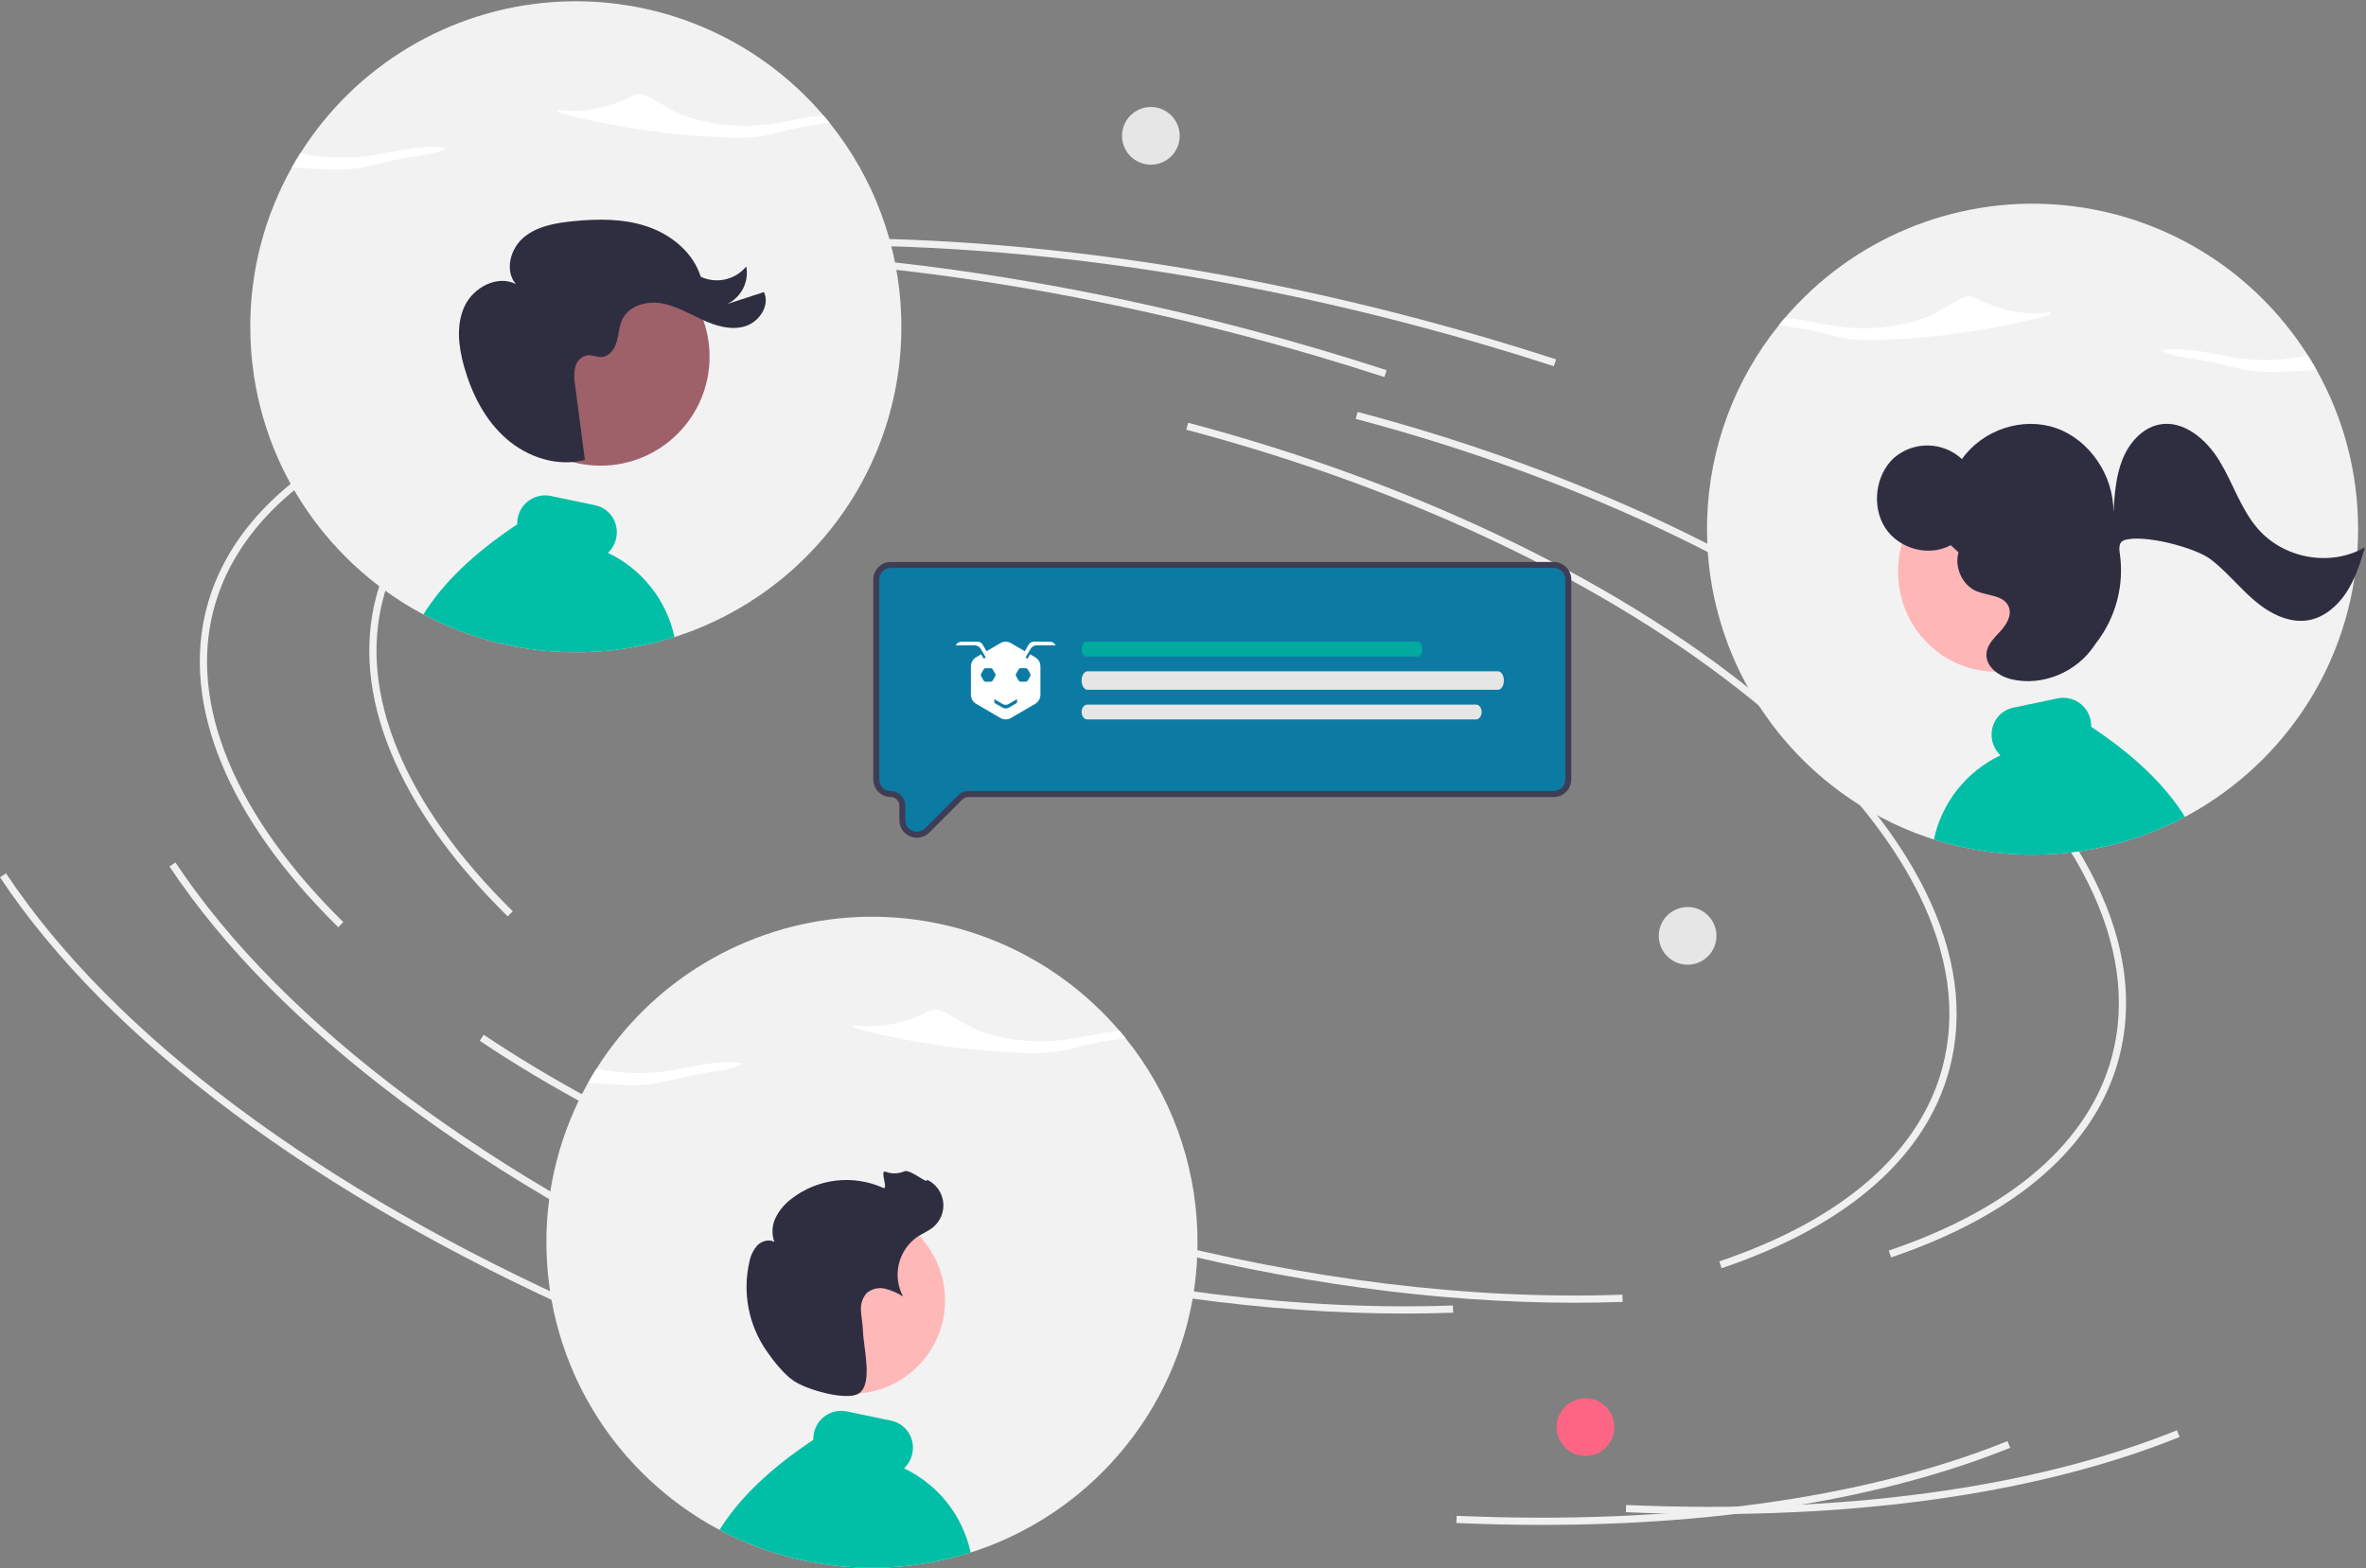 <svg width="783" height="519" viewBox="0 0 783 519" fill="none" xmlns="http://www.w3.org/2000/svg">
<rect x="0" y="0" width="783" height="519" fill="#808080" stroke="none"/>
<g clip-path="url(#clip0_2207_2)">
<path d="M168.019 303.31C131.427 267.288 115.973 229.708 124.501 197.494C135.445 156.154 184.066 127.57 257.895 119.073L258.168 121.444C185.366 129.823 137.487 157.765 126.808 198.104C118.508 229.455 133.739 266.214 169.694 301.61L168.019 303.31Z" fill="#F0F0F0"/>
<path d="M521.067 431.177C475.399 431.177 425.771 424.39 376.478 411.34C315.519 395.202 259.627 370.843 214.843 340.897L216.169 338.913C260.737 368.715 316.382 392.962 377.088 409.033C431.948 423.557 487.218 430.286 536.905 428.51L536.991 430.895C531.744 431.083 526.436 431.177 521.067 431.177Z" fill="#F0F0F0"/>
<path d="M625.837 416.169L625.073 413.908C665.917 400.099 691.464 377.853 698.951 349.573C708.467 313.624 687.792 271.907 640.732 232.106C593.432 192.104 525.224 158.912 448.67 138.646L449.281 136.338C526.169 156.694 594.709 190.058 642.272 230.284C690.076 270.713 711.024 313.294 701.258 350.184C693.556 379.274 667.476 402.091 625.837 416.169Z" fill="#F0F0F0"/>
<path d="M250.79 432.174C161.054 392.375 91.905 340.741 56.083 286.781L58.071 285.461C93.645 339.047 162.431 390.375 251.757 429.993L250.79 432.174Z" fill="#F0F0F0"/>
<path d="M566.296 501.123C557.04 501.123 547.626 500.916 538.054 500.503L538.156 498.119C609.589 501.212 672.616 492.663 720.435 473.393L721.328 475.607C679.614 492.415 626.446 501.123 566.296 501.123Z" fill="#F0F0F0"/>
<path d="M514.229 121.213C499.398 116.384 484.142 111.888 468.886 107.849C381.094 84.607 294.793 76.355 219.311 83.99L219.071 81.615C294.835 73.955 381.431 82.227 469.497 105.542C484.796 109.592 500.095 114.101 514.968 118.944L514.229 121.213Z" fill="#F0F0F0"/>
<path d="M111.936 306.89C75.344 270.868 59.89 233.288 68.418 201.074C79.362 159.733 127.983 131.15 201.812 122.653L202.085 125.024C129.283 133.403 81.404 161.344 70.725 201.684C62.425 233.035 77.656 269.794 113.611 305.19L111.936 306.89Z" fill="#F0F0F0"/>
<path d="M464.985 434.756C419.316 434.756 369.689 427.97 320.395 414.92C259.436 398.782 203.544 374.423 158.76 344.477L160.086 342.493C204.654 372.295 260.299 396.542 321.005 412.612C375.865 427.137 431.135 433.866 480.822 432.09L480.908 434.474C475.661 434.663 470.353 434.757 464.985 434.756Z" fill="#F0F0F0"/>
<path d="M569.754 419.749L568.99 417.488C609.834 403.678 635.381 381.432 642.868 353.153C652.385 317.204 631.709 275.486 584.649 235.686C537.349 195.684 469.141 162.492 392.588 142.225L393.198 139.918C470.086 160.273 538.626 193.637 586.189 233.864C633.993 274.293 654.941 316.874 645.175 353.764C637.474 382.854 611.393 405.671 569.754 419.749Z" fill="#F0F0F0"/>
<path d="M194.707 435.754C104.971 395.955 35.822 344.32 0 290.361L1.988 289.041C37.562 342.627 106.348 393.955 195.674 433.573L194.707 435.754Z" fill="#F0F0F0"/>
<path d="M510.213 504.703C500.957 504.703 491.543 504.496 481.971 504.083L482.073 501.699C553.507 504.791 616.533 496.243 664.352 476.972L665.245 479.186C623.531 495.995 570.364 504.703 510.213 504.703Z" fill="#F0F0F0"/>
<path d="M458.147 124.793C443.315 119.964 428.059 115.468 412.803 111.429C325.011 88.187 238.71 79.935 163.228 87.57L162.988 85.195C238.752 77.535 325.348 85.807 413.414 109.121C428.713 113.172 444.012 117.681 458.885 122.524L458.147 124.793Z" fill="#F0F0F0"/>
<path d="M524.682 481.886C529.955 481.886 534.229 477.612 534.229 472.34C534.229 467.068 529.955 462.794 524.682 462.794C519.41 462.794 515.136 467.068 515.136 472.34C515.136 477.612 519.41 481.886 524.682 481.886Z" fill="#FD6584"/>
<path d="M558.496 319.296C563.768 319.296 568.042 315.022 568.042 309.75C568.042 304.478 563.768 300.204 558.496 300.204C553.224 300.204 548.95 304.478 548.95 309.75C548.95 315.022 553.224 319.296 558.496 319.296Z" fill="#E6E6E6"/>
<path d="M380.867 54.508C386.14 54.508 390.413 50.234 390.413 44.962C390.413 39.69 386.14 35.416 380.867 35.416C375.595 35.416 371.321 39.69 371.321 44.962C371.321 50.234 375.595 54.508 380.867 54.508Z" fill="#E6E6E6"/>
<path d="M180.825 411.146C180.825 413.576 180.905 416.006 181.075 418.416C181.255 421.296 181.566 424.156 181.986 426.996C183.397 436.558 186.095 445.886 190.005 454.726C190.205 455.166 190.405 455.606 190.605 456.046L190.905 456.706C191.005 456.926 191.115 457.146 191.215 457.356C191.355 457.646 191.485 457.926 191.625 458.206C191.795 458.556 191.965 458.906 192.145 459.256C192.165 459.296 192.185 459.346 192.215 459.396C192.365 459.696 192.505 459.986 192.665 460.286C192.695 460.351 192.728 460.414 192.766 460.476C192.936 460.816 193.116 461.166 193.296 461.506C193.496 461.866 193.685 462.236 193.885 462.596C194.365 463.486 194.865 464.366 195.375 465.246C195.525 465.506 195.675 465.766 195.835 466.026C195.975 466.266 196.116 466.506 196.266 466.746C196.366 466.906 196.465 467.076 196.565 467.236C196.725 467.506 196.885 467.766 197.055 468.036C197.425 468.626 197.805 469.216 198.175 469.806H198.185C198.355 470.076 198.535 470.346 198.715 470.606V470.616C199.245 471.416 199.795 472.216 200.345 473.006L200.349 473.006L200.353 473.008L200.355 473.012L200.355 473.016C200.795 473.656 201.255 474.276 201.705 474.896V474.906C202.005 475.296 202.295 475.696 202.595 476.086C202.835 476.406 203.085 476.736 203.335 477.056C203.385 477.126 203.445 477.186 203.495 477.256V477.266C203.565 477.356 203.635 477.436 203.705 477.526C204.765 478.886 205.859 480.216 206.986 481.516L207.165 481.726C207.225 481.796 207.295 481.866 207.355 481.946C207.455 482.056 207.545 482.166 207.645 482.276C207.735 482.386 207.835 482.496 207.935 482.606C213.809 489.221 220.468 495.095 227.766 500.096C228.736 500.766 229.725 501.416 230.715 502.046C230.965 502.206 231.215 502.366 231.465 502.516C231.535 502.566 231.615 502.616 231.685 502.666C231.825 502.746 231.955 502.826 232.095 502.916C232.225 502.996 232.355 503.076 232.495 503.156C233.025 503.486 233.565 503.806 234.105 504.126C234.235 504.206 234.376 504.286 234.516 504.366C234.646 504.436 234.785 504.516 234.925 504.596C234.925 504.606 234.925 504.606 234.935 504.606H234.945V504.616H234.955C235.626 505.006 236.306 505.386 236.995 505.756C237.365 505.956 237.745 506.166 238.125 506.356C238.985 506.826 239.855 507.276 240.725 507.706C241.035 507.856 241.355 508.006 241.665 508.166C241.925 508.286 242.185 508.416 242.445 508.536C242.525 508.576 242.595 508.606 242.665 508.646C242.885 508.746 243.095 508.846 243.315 508.946C243.555 509.056 243.795 509.166 244.025 509.276C244.295 509.396 244.556 509.516 244.826 509.626C245.826 510.076 246.835 510.506 247.845 510.916C251.465 512.399 255.164 513.681 258.925 514.756C259.095 514.806 259.275 514.856 259.455 514.906C261.066 515.356 262.686 515.766 264.316 516.136C267.166 516.796 270.042 517.336 272.946 517.756H272.966C273.316 517.806 273.656 517.856 274.006 517.906C274.036 517.906 274.066 517.916 274.106 517.916C274.106 517.926 274.106 517.926 274.116 517.916C274.496 517.966 274.886 518.016 275.266 518.066C275.291 518.073 275.319 518.077 275.346 518.076C275.706 518.126 276.076 518.166 276.436 518.206C276.826 518.246 277.215 518.286 277.606 518.326C277.906 518.356 278.206 518.386 278.506 518.416C278.531 518.425 278.558 518.428 278.586 518.426C278.856 518.446 279.126 518.476 279.396 518.496H279.436C279.666 518.516 279.906 518.536 280.136 518.556C282.926 518.776 285.726 518.876 288.566 518.876C291.636 518.876 294.686 518.756 297.696 518.496H297.726C298.376 518.436 299.016 518.376 299.656 518.316C299.826 518.296 299.986 518.286 300.156 518.266C300.186 518.266 300.226 518.256 300.256 518.256C300.306 518.246 300.356 518.246 300.416 518.236C300.443 518.237 300.47 518.233 300.496 518.226C300.716 518.206 300.936 518.176 301.166 518.156L301.916 518.066C302.166 518.036 302.416 517.996 302.666 517.966C302.726 517.956 302.776 517.956 302.836 517.946C303.016 517.926 303.196 517.896 303.376 517.866C303.466 517.856 303.556 517.846 303.636 517.836C303.816 517.806 303.986 517.786 304.166 517.756H304.176C309.663 516.966 315.08 515.745 320.376 514.106C320.656 514.016 320.936 513.936 321.216 513.846C321.226 513.846 321.236 513.836 321.246 513.836C321.326 513.806 321.416 513.786 321.496 513.756C322.246 513.516 322.986 513.266 323.726 513.006C324.746 512.666 325.756 512.296 326.766 511.916C327.036 511.806 327.306 511.706 327.576 511.596C328.126 511.386 328.666 511.166 329.206 510.946C330.126 510.576 331.046 510.186 331.956 509.786C332.806 509.406 333.646 509.026 334.486 508.626C334.506 508.616 334.536 508.616 334.556 508.596C334.746 508.506 334.936 508.416 335.116 508.326H335.126C339.731 506.116 344.172 503.579 348.416 500.736C349.776 499.826 351.116 498.886 352.436 497.916C353.496 497.126 354.536 496.326 355.576 495.506C360.706 491.425 365.456 486.886 369.766 481.946V481.936C370.076 481.596 370.366 481.246 370.666 480.896C370.716 480.846 370.756 480.796 370.796 480.756C370.986 480.526 371.166 480.306 371.356 480.086V480.076C371.606 479.786 371.856 479.486 372.096 479.186C372.156 479.116 372.206 479.056 372.256 478.996V478.986C372.456 478.746 372.646 478.506 372.846 478.256C372.946 478.136 373.036 478.016 373.136 477.896V477.886C373.726 477.146 374.296 476.406 374.866 475.646C375.016 475.446 375.166 475.236 375.326 475.026C376.046 474.056 376.746 473.066 377.426 472.076V472.066C377.686 471.696 377.936 471.316 378.196 470.946C378.446 470.566 378.696 470.186 378.946 469.806C379.196 469.406 379.456 469.016 379.706 468.616L379.736 468.556C379.986 468.176 380.236 467.776 380.476 467.386C380.666 467.066 380.856 466.756 381.046 466.446C381.166 466.236 381.296 466.026 381.416 465.806C381.462 465.738 381.506 465.668 381.546 465.596C381.826 465.106 382.106 464.616 382.386 464.126C382.716 463.556 383.036 462.976 383.356 462.396C383.476 462.156 383.606 461.916 383.736 461.676C383.786 461.596 383.826 461.516 383.866 461.436C384.016 461.156 384.166 460.866 384.306 460.576C384.456 460.296 384.606 460.006 384.756 459.716C384.895 459.436 385.046 459.146 385.186 458.856C385.296 458.636 385.396 458.416 385.506 458.196C385.513 458.178 385.523 458.161 385.536 458.146C385.586 458.036 385.636 457.936 385.676 457.836C385.688 457.821 385.698 457.804 385.706 457.786C385.816 457.566 385.916 457.336 386.026 457.116C386.166 456.826 386.296 456.526 386.436 456.236C386.526 456.036 386.626 455.826 386.716 455.616C386.846 455.326 386.986 455.036 387.106 454.736C387.246 454.436 387.376 454.136 387.506 453.826C387.543 453.751 387.576 453.674 387.606 453.596C387.676 453.456 387.726 453.316 387.786 453.176C387.946 452.806 388.106 452.426 388.256 452.056C388.436 451.636 388.606 451.206 388.766 450.786C388.926 450.396 389.076 449.996 389.226 449.596L389.286 449.456C391.616 443.319 393.383 436.983 394.566 430.526V430.516C395.233 426.829 395.71 423.111 395.996 419.376C396.006 419.166 396.026 418.966 396.036 418.766C396.216 416.236 396.296 413.696 396.296 411.146C396.296 410.016 396.276 408.896 396.246 407.776C395.547 384.352 387.195 361.802 372.466 343.576C372.146 343.176 371.826 342.776 371.496 342.376C371.166 341.976 370.826 341.586 370.496 341.196C359.533 328.358 345.708 318.275 330.134 311.761C314.56 305.247 297.673 302.483 280.835 303.693C263.997 304.902 247.679 310.051 233.196 318.725C218.713 327.398 206.47 339.353 197.456 353.626C196.966 354.406 196.476 355.196 196.006 355.986C195.526 356.786 195.066 357.586 194.606 358.396C185.546 374.499 180.8 392.669 180.825 411.146Z" fill="#F2F2F2"/>
<path d="M284.283 340.679C301.999 345.225 320.154 347.845 338.432 348.495C341.196 348.645 343.966 348.626 346.728 348.438C352.797 347.928 357.995 346.02 363.785 344.978C366.568 344.478 369.669 344.113 372.471 343.573C371.823 342.769 371.164 341.976 370.493 341.192C364.451 341.703 358.315 343.374 352.2 344.15C341.806 345.472 330.16 343.997 322.28 340.36C318.457 338.594 315.528 336.391 311.719 334.618C311.201 334.352 310.639 334.18 310.061 334.111C308.963 334.078 307.878 334.359 306.934 334.922C300.543 338.148 291.263 340.771 282.65 339.328C282.008 339.83 283.228 340.403 284.283 340.679Z" fill="white"/>
<path d="M246.169 352.034C246.09 352.02 246.011 352.009 245.932 351.995C246.263 351.79 246.575 351.555 246.863 351.294L246.169 352.034Z" fill="white"/>
<path d="M194.608 358.4C198.205 358.687 201.821 358.901 205.456 359.042C208.22 359.191 210.991 359.172 213.752 358.986C219.821 358.473 225.02 356.568 230.809 355.525C236.115 354.572 242.563 354.112 245.932 351.995C237.225 350.488 228.203 353.556 219.225 354.698C211.962 355.591 204.6 355.227 197.461 353.623C196.467 355.187 195.516 356.779 194.608 358.4Z" fill="white"/>
<path d="M238.126 506.356C238.986 506.826 239.856 507.276 240.726 507.706C241.036 507.856 241.356 508.006 241.666 508.166C241.926 508.286 242.186 508.416 242.446 508.536C242.526 508.576 242.596 508.606 242.666 508.646C242.886 508.746 243.096 508.846 243.316 508.946C243.556 509.056 243.796 509.166 244.026 509.276C244.296 509.396 244.556 509.516 244.826 509.626C245.826 510.076 246.836 510.506 247.846 510.916C251.465 512.399 255.164 513.681 258.926 514.756C259.096 514.806 259.276 514.856 259.456 514.906C261.066 515.356 262.686 515.766 264.316 516.136C267.166 516.796 270.042 517.336 272.946 517.756H272.966C273.316 517.806 273.656 517.856 274.006 517.906C274.036 517.906 274.066 517.916 274.106 517.916C274.106 517.926 274.106 517.926 274.116 517.916C274.496 517.966 274.886 518.016 275.266 518.066C275.291 518.073 275.319 518.077 275.346 518.076C275.706 518.126 276.076 518.166 276.436 518.206C276.826 518.246 277.216 518.286 277.606 518.326C277.906 518.356 278.206 518.386 278.506 518.416C278.531 518.425 278.558 518.428 278.586 518.426C278.856 518.446 279.126 518.476 279.396 518.496H279.436C279.666 518.516 279.906 518.536 280.136 518.556C282.926 518.776 285.726 518.876 288.566 518.876C291.636 518.876 294.686 518.756 297.696 518.496H297.726C298.376 518.436 299.016 518.376 299.656 518.316C299.826 518.296 299.986 518.286 300.156 518.266C300.186 518.266 300.226 518.256 300.256 518.256C300.306 518.246 300.356 518.246 300.416 518.236C300.443 518.237 300.47 518.233 300.496 518.226C300.716 518.206 300.936 518.176 301.166 518.156L301.916 518.066C302.166 518.036 302.416 517.996 302.666 517.966C302.726 517.956 302.776 517.956 302.836 517.946C303.016 517.926 303.196 517.896 303.376 517.866C303.466 517.856 303.556 517.846 303.636 517.836C303.816 517.806 303.986 517.786 304.166 517.756H304.176C309.663 516.966 315.08 515.745 320.376 514.106C320.656 514.016 320.936 513.936 321.216 513.846C319.924 507.824 317.266 502.18 313.446 497.349C309.626 492.518 304.747 488.631 299.186 485.986C300.561 484.675 301.512 482.982 301.916 481.126C302.175 479.929 302.196 478.693 301.976 477.488C301.756 476.283 301.301 475.134 300.636 474.106C299.338 472.113 297.302 470.718 294.976 470.226L280.156 467.126C277.77 466.661 275.297 467.156 273.275 468.504C271.252 469.853 269.844 471.945 269.356 474.326C269.204 475.056 269.137 475.801 269.156 476.546C254.886 486.046 244.615 495.896 238.126 506.356Z" fill="#00BFA6"/>
<path d="M281.884 461.272C298.937 461.272 312.76 447.449 312.76 430.397C312.76 413.345 298.937 399.521 281.884 399.521C264.832 399.521 251.009 413.345 251.009 430.397C251.009 447.449 264.832 461.272 281.884 461.272Z" fill="#FFB8B8"/>
<path d="M262.639 457.016C259.347 454.767 255.984 450.445 253.74 447.206C250.765 442.948 248.719 438.113 247.733 433.014C246.746 427.914 246.843 422.665 248.015 417.605C248.389 415.582 249.308 413.699 250.673 412.16C252.127 410.721 254.502 410.039 256.277 411.056C255.793 409.759 255.579 408.377 255.65 406.994C255.721 405.611 256.074 404.257 256.689 403.017C257.936 400.539 259.744 398.386 261.968 396.729C266.222 393.453 271.283 391.39 276.615 390.759C281.947 390.128 287.35 390.952 292.251 393.143C294.18 394.037 291.012 387.135 293.031 387.801C295.036 388.577 297.266 388.538 299.243 387.691C301.141 386.736 307.434 392.414 306.706 390.417C308.147 391.071 309.399 392.079 310.345 393.348C311.291 394.616 311.901 396.103 312.118 397.671C312.335 399.238 312.152 400.835 311.585 402.312C311.018 403.79 310.087 405.1 308.878 406.121C307.284 407.466 305.295 408.24 303.55 409.382C300.493 411.533 298.329 414.728 297.467 418.365C296.605 422.002 297.105 425.829 298.871 429.123C297.036 427.943 295.021 427.068 292.907 426.531C291.846 426.272 290.738 426.27 289.676 426.525C288.615 426.781 287.629 427.286 286.802 427.999C286.111 428.79 285.589 429.714 285.267 430.714C284.946 431.714 284.833 432.769 284.935 433.815C285.004 435.91 285.502 437.974 285.558 440.07C285.722 446.219 289.016 457.91 284.248 461.178C280.486 463.758 267.135 460.087 262.639 457.016Z" fill="#2F2E41"/>
<path d="M303.47 276.279C302.827 276.277 302.19 276.149 301.597 275.9C300.712 275.545 299.955 274.931 299.424 274.138C298.894 273.345 298.616 272.41 298.626 271.457V266.625C298.625 265.612 298.222 264.64 297.505 263.923C296.788 263.207 295.816 262.804 294.802 262.803C293.526 262.801 292.303 262.294 291.4 261.392C290.498 260.49 289.99 259.267 289.989 257.991V191.8C289.99 190.524 290.498 189.301 291.4 188.399C292.302 187.498 293.526 186.99 294.802 186.989H514.198C515.474 186.99 516.697 187.497 517.6 188.399C518.502 189.301 519.01 190.524 519.011 191.8V257.991C519.01 259.267 518.502 260.49 517.6 261.392C516.697 262.294 515.474 262.801 514.198 262.803H320.488C319.986 262.801 319.488 262.899 319.024 263.092C318.56 263.284 318.138 263.566 317.784 263.922L306.843 274.858C306.403 275.306 305.878 275.663 305.299 275.907C304.72 276.151 304.098 276.277 303.47 276.279V276.279Z" fill="#0C7BA3"/>
<path d="M303.47 277.268C302.697 277.267 301.931 277.112 301.218 276.814C300.151 276.385 299.238 275.644 298.599 274.688C297.961 273.732 297.625 272.606 297.637 271.457V266.626C297.637 265.874 297.338 265.154 296.806 264.622C296.275 264.091 295.554 263.792 294.802 263.791C293.264 263.789 291.789 263.178 290.701 262.09C289.614 261.003 289.002 259.529 289 257.991V191.8C289.002 190.262 289.613 188.788 290.701 187.701C291.789 186.613 293.264 186.002 294.802 186H514.198C515.736 186.002 517.211 186.613 518.299 187.701C519.386 188.788 519.998 190.262 520 191.8V257.991C519.998 259.529 519.387 261.003 518.299 262.09C517.211 263.178 515.736 263.789 514.198 263.791H320.488C320.116 263.79 319.747 263.863 319.403 264.005C319.058 264.148 318.746 264.357 318.483 264.621L307.543 275.557C307.011 276.097 306.377 276.526 305.678 276.82C304.979 277.114 304.228 277.266 303.47 277.268V277.268ZM294.802 187.977C293.788 187.978 292.816 188.382 292.099 189.098C291.382 189.815 290.979 190.786 290.978 191.8V257.991C290.979 259.004 291.382 259.976 292.099 260.693C292.816 261.41 293.788 261.813 294.802 261.814C296.079 261.816 297.302 262.323 298.204 263.225C299.106 264.127 299.614 265.35 299.615 266.626V271.457C299.616 272.213 299.84 272.952 300.26 273.58C300.68 274.208 301.278 274.698 301.976 274.987C302.675 275.277 303.444 275.352 304.186 275.205C304.927 275.057 305.609 274.693 306.144 274.159L317.085 263.224C317.531 262.775 318.061 262.42 318.645 262.178C319.23 261.936 319.856 261.812 320.488 261.814H514.198C515.212 261.813 516.184 261.41 516.901 260.693C517.618 259.976 518.021 259.004 518.022 257.991V191.8C518.021 190.786 517.618 189.815 516.901 189.098C516.184 188.381 515.212 187.978 514.198 187.977L294.802 187.977Z" fill="#3F3D56"/>
<path d="M469.144 217.275H359.524C359.105 217.275 358.704 217.017 358.408 216.557C358.112 216.098 357.945 215.474 357.945 214.824C357.945 214.174 358.112 213.55 358.408 213.09C358.704 212.63 359.105 212.372 359.524 212.372H469.144C469.562 212.372 469.964 212.63 470.26 213.09C470.556 213.55 470.722 214.174 470.722 214.824C470.722 215.474 470.556 216.098 470.26 216.557C469.964 217.017 469.562 217.275 469.144 217.275Z" fill="#00AA9E"/>
<path d="M495.731 228.308H359.905C359.385 228.308 358.887 227.985 358.519 227.41C358.152 226.836 357.945 226.056 357.945 225.243C357.945 224.431 358.152 223.651 358.519 223.076C358.887 222.502 359.385 222.179 359.905 222.179H495.731C496.251 222.179 496.749 222.502 497.117 223.076C497.484 223.651 497.691 224.431 497.691 225.243C497.691 226.056 497.484 226.836 497.117 227.41C496.749 227.985 496.251 228.308 495.731 228.308V228.308Z" fill="#E6E6E6"/>
<path d="M488.477 238.115H359.804C359.311 238.115 358.838 237.856 358.49 237.397C358.141 236.937 357.945 236.313 357.945 235.663C357.945 235.013 358.141 234.389 358.49 233.929C358.838 233.47 359.311 233.211 359.804 233.211H488.477C488.97 233.211 489.443 233.47 489.792 233.929C490.14 234.389 490.336 235.013 490.336 235.663C490.336 236.313 490.14 236.937 489.792 237.397C489.443 237.856 488.97 238.115 488.477 238.115Z" fill="#E6E6E6"/>
<path d="M342.591 217.537L340.898 216.551L340.061 217.995L339.397 217.601L340.236 216.157L341.026 214.794C341.468 214.033 342.279 213.565 343.153 213.573L349.364 213.613L349.258 213.427C349.084 213.119 348.833 212.862 348.529 212.683C348.226 212.503 347.881 212.408 347.53 212.406L342.153 212.372C341.802 212.37 341.455 212.461 341.149 212.637C340.844 212.812 340.589 213.066 340.411 213.372L339.153 215.539L334.545 212.854C334.019 212.547 333.422 212.385 332.814 212.385C332.207 212.385 331.61 212.547 331.084 212.854L326.471 215.539L325.22 213.382C325.042 213.075 324.788 212.822 324.482 212.646C324.176 212.471 323.83 212.379 323.478 212.382L318.101 212.415C317.75 212.417 317.405 212.512 317.102 212.692C316.798 212.871 316.547 213.128 316.373 213.437L316.267 213.623L322.478 213.582C323.353 213.577 324.164 214.043 324.606 214.804L325.393 216.162L326.228 217.599L325.563 217.992L324.726 216.551L323.04 217.532C322.514 217.839 322.078 218.28 321.774 218.811C321.47 219.342 321.31 219.945 321.31 220.558V229.932C321.31 231.181 321.969 232.333 323.04 232.959L331.084 237.646C331.61 237.953 332.207 238.115 332.814 238.115C333.422 238.115 334.019 237.953 334.545 237.646L342.588 232.959C343.659 232.333 344.319 231.181 344.319 229.932V220.563C344.321 219.315 343.662 218.162 342.591 217.537V217.537ZM327.937 225.634L326.147 225.646C325.908 225.649 325.688 225.522 325.568 225.314L324.662 223.756C324.542 223.548 324.539 223.293 324.658 223.083L325.542 221.513C325.6 221.41 325.683 221.325 325.784 221.265C325.885 221.205 325.999 221.173 326.116 221.171L327.906 221.159C328.145 221.157 328.365 221.284 328.485 221.491L329.391 223.05C329.512 223.257 329.514 223.513 329.396 223.723L328.511 225.293C328.454 225.396 328.37 225.481 328.269 225.541C328.168 225.601 328.054 225.633 327.937 225.634V225.634ZM336.567 232.636L333.888 234.197C333.563 234.387 333.194 234.487 332.818 234.487C332.442 234.487 332.073 234.387 331.748 234.197L329.069 232.636V231.403L331.907 233.056C332.183 233.218 332.497 233.303 332.817 233.303C333.136 233.303 333.45 233.218 333.727 233.056L336.564 231.403V232.636H336.567ZM340.974 223.739L340.068 225.298C339.947 225.505 339.728 225.632 339.489 225.629L337.699 225.618C337.582 225.617 337.467 225.585 337.366 225.525C337.265 225.465 337.182 225.379 337.125 225.276L336.24 223.706C336.122 223.496 336.124 223.24 336.245 223.033L337.151 221.474C337.271 221.267 337.491 221.14 337.73 221.143L339.52 221.155C339.758 221.157 339.978 221.286 340.094 221.496L340.978 223.066C341.094 223.276 341.094 223.534 340.974 223.739Z" fill="white"/>
<path d="M780.385 175.146C780.385 177.576 780.305 180.006 780.135 182.416C779.955 185.296 779.646 188.156 779.226 190.996C777.814 200.558 775.116 209.886 771.206 218.726C771.006 219.166 770.806 219.606 770.606 220.046L770.305 220.706C770.205 220.926 770.095 221.146 769.995 221.356C769.855 221.646 769.726 221.926 769.586 222.206C769.416 222.556 769.245 222.906 769.065 223.256C769.045 223.296 769.025 223.346 768.995 223.396C768.845 223.696 768.706 223.986 768.546 224.286C768.516 224.351 768.483 224.414 768.445 224.476C768.275 224.816 768.096 225.166 767.916 225.506C767.716 225.866 767.526 226.236 767.326 226.596C766.846 227.486 766.346 228.366 765.836 229.246C765.686 229.506 765.535 229.766 765.375 230.026C765.235 230.266 765.095 230.506 764.945 230.746C764.845 230.906 764.745 231.076 764.645 231.236C764.485 231.506 764.325 231.766 764.155 232.036C763.785 232.626 763.405 233.216 763.035 233.806H763.025C762.855 234.076 762.675 234.346 762.495 234.606V234.616C761.965 235.416 761.415 236.216 760.865 237.006C760.864 237.006 760.863 237.006 760.862 237.006C760.86 237.007 760.859 237.008 760.858 237.008C760.857 237.009 760.857 237.01 760.856 237.012C760.856 237.013 760.855 237.014 760.855 237.016C760.415 237.656 759.955 238.276 759.505 238.896V238.906C759.205 239.296 758.915 239.696 758.615 240.086C758.375 240.406 758.125 240.736 757.875 241.056C757.825 241.126 757.765 241.186 757.715 241.256V241.266C757.645 241.356 757.575 241.436 757.505 241.526C756.445 242.886 755.352 244.216 754.225 245.516L754.045 245.726C753.985 245.796 753.915 245.866 753.855 245.946C753.755 246.056 753.665 246.166 753.565 246.276C753.475 246.386 753.375 246.496 753.275 246.606C747.402 253.221 740.743 259.095 733.445 264.096C732.475 264.766 731.485 265.416 730.495 266.046C730.245 266.206 729.995 266.366 729.745 266.516C729.675 266.566 729.595 266.616 729.525 266.666C729.385 266.746 729.255 266.826 729.115 266.916C728.985 266.996 728.855 267.076 728.715 267.156C728.185 267.486 727.645 267.806 727.105 268.126C726.975 268.206 726.835 268.286 726.695 268.366C726.565 268.436 726.425 268.516 726.285 268.596C726.285 268.606 726.285 268.606 726.275 268.606H726.265V268.616H726.255C725.585 269.006 724.905 269.386 724.215 269.756C723.845 269.956 723.465 270.166 723.085 270.356C722.225 270.826 721.355 271.276 720.485 271.706C720.175 271.856 719.855 272.006 719.545 272.166C719.285 272.286 719.025 272.416 718.765 272.536C718.685 272.576 718.615 272.606 718.545 272.646C718.325 272.746 718.115 272.846 717.895 272.946C717.655 273.056 717.415 273.166 717.185 273.276C716.915 273.396 716.655 273.516 716.385 273.626C715.385 274.076 714.375 274.506 713.365 274.916C709.746 276.399 706.047 277.681 702.285 278.756C702.115 278.806 701.935 278.856 701.755 278.906C700.145 279.356 698.525 279.766 696.895 280.136C694.045 280.796 691.169 281.336 688.265 281.756H688.245C687.895 281.806 687.555 281.856 687.205 281.906C687.175 281.906 687.145 281.916 687.105 281.916C687.105 281.926 687.105 281.926 687.095 281.916C686.715 281.966 686.325 282.016 685.945 282.066C685.919 282.073 685.892 282.077 685.865 282.076C685.505 282.126 685.135 282.166 684.775 282.206C684.385 282.246 683.995 282.286 683.605 282.326C683.305 282.356 683.005 282.386 682.705 282.416C682.68 282.424 682.652 282.428 682.625 282.426C682.355 282.446 682.085 282.476 681.815 282.496H681.775C681.545 282.516 681.305 282.536 681.075 282.556C678.285 282.776 675.485 282.876 672.645 282.876C669.575 282.876 666.525 282.756 663.515 282.496H663.485C662.835 282.436 662.195 282.376 661.555 282.316C661.385 282.296 661.225 282.286 661.055 282.266C661.025 282.266 660.985 282.256 660.955 282.256C660.905 282.246 660.855 282.246 660.795 282.236C660.768 282.237 660.741 282.233 660.715 282.226C660.495 282.206 660.275 282.176 660.045 282.156L659.295 282.066C659.045 282.036 658.795 281.996 658.545 281.966C658.485 281.956 658.435 281.956 658.375 281.946C658.195 281.926 658.015 281.896 657.835 281.866C657.745 281.856 657.655 281.846 657.575 281.836C657.395 281.806 657.225 281.786 657.045 281.756H657.035C651.548 280.966 646.131 279.745 640.835 278.106C640.555 278.016 640.275 277.936 639.995 277.846C639.985 277.846 639.975 277.836 639.965 277.836C639.885 277.806 639.795 277.786 639.715 277.756C638.965 277.516 638.225 277.266 637.485 277.006C636.465 276.666 635.455 276.296 634.445 275.916C634.175 275.806 633.905 275.706 633.635 275.596C633.085 275.386 632.545 275.166 632.005 274.946C631.085 274.576 630.165 274.186 629.255 273.786C628.405 273.406 627.565 273.026 626.725 272.626C626.705 272.616 626.675 272.616 626.655 272.596C626.465 272.506 626.275 272.416 626.095 272.326H626.085C621.48 270.116 617.039 267.579 612.795 264.736C611.435 263.826 610.095 262.886 608.775 261.916C607.715 261.126 606.675 260.326 605.635 259.506C600.505 255.425 595.755 250.886 591.445 245.946V245.936C591.135 245.596 590.845 245.246 590.545 244.896C590.495 244.846 590.455 244.796 590.415 244.756C590.225 244.526 590.045 244.306 589.855 244.086V244.076C589.605 243.786 589.355 243.486 589.115 243.186C589.055 243.116 589.005 243.056 588.955 242.996V242.986C588.755 242.746 588.565 242.506 588.365 242.256C588.265 242.136 588.175 242.016 588.075 241.896V241.886C587.485 241.146 586.915 240.406 586.345 239.646C586.195 239.446 586.045 239.236 585.885 239.026C585.165 238.056 584.465 237.066 583.785 236.076V236.066C583.525 235.696 583.275 235.316 583.015 234.946C582.765 234.566 582.515 234.186 582.265 233.806C582.015 233.406 581.755 233.016 581.505 232.616L581.475 232.556C581.225 232.176 580.975 231.776 580.735 231.386C580.545 231.066 580.355 230.756 580.165 230.446C580.045 230.236 579.915 230.026 579.795 229.806C579.748 229.738 579.705 229.668 579.665 229.596C579.385 229.106 579.105 228.616 578.825 228.126C578.495 227.556 578.175 226.976 577.855 226.396C577.735 226.156 577.605 225.916 577.475 225.676C577.425 225.596 577.385 225.516 577.345 225.436C577.195 225.156 577.045 224.866 576.905 224.576C576.755 224.296 576.605 224.006 576.455 223.716C576.315 223.436 576.165 223.146 576.025 222.856C575.915 222.636 575.815 222.416 575.705 222.196C575.698 222.178 575.688 222.161 575.675 222.146C575.625 222.036 575.575 221.936 575.535 221.836C575.523 221.82 575.513 221.804 575.505 221.786C575.395 221.566 575.295 221.336 575.185 221.116C575.045 220.826 574.915 220.526 574.775 220.236C574.685 220.036 574.585 219.826 574.495 219.616C574.365 219.326 574.225 219.036 574.105 218.736C573.965 218.436 573.835 218.136 573.705 217.826C573.668 217.751 573.635 217.674 573.605 217.596C573.535 217.456 573.485 217.316 573.425 217.176C573.265 216.806 573.105 216.426 572.955 216.056C572.775 215.636 572.605 215.206 572.445 214.786C572.285 214.396 572.135 213.996 571.985 213.596L571.925 213.456C569.595 207.319 567.828 200.983 566.645 194.526V194.516C565.978 190.829 565.501 187.111 565.215 183.376C565.205 183.166 565.185 182.966 565.175 182.766C564.995 180.236 564.915 177.696 564.915 175.146C564.915 174.016 564.935 172.896 564.965 171.776C565.663 148.352 574.016 125.802 588.745 107.576C589.065 107.176 589.385 106.776 589.715 106.376C590.045 105.976 590.385 105.586 590.715 105.196C601.678 92.358 615.503 82.275 631.077 75.761C646.651 69.247 663.538 66.483 680.376 67.693C697.214 68.902 713.532 74.051 728.015 82.725C742.498 91.398 754.741 103.353 763.755 117.626C764.245 118.406 764.735 119.196 765.205 119.986C765.685 120.786 766.145 121.586 766.605 122.396C775.665 138.499 780.411 156.669 780.385 175.146Z" fill="#F2F2F2"/>
<path d="M676.928 104.679C659.212 109.225 641.057 111.845 622.779 112.495C620.015 112.645 617.245 112.626 614.483 112.438C608.414 111.928 603.216 110.02 597.426 108.978C594.643 108.478 591.542 108.113 588.74 107.573C589.388 106.769 590.047 105.976 590.718 105.192C596.76 105.703 602.896 107.374 609.011 108.15C619.405 109.472 631.051 107.997 638.931 104.36C642.754 102.594 645.683 100.391 649.492 98.618C650.01 98.352 650.572 98.18 651.15 98.111C652.248 98.078 653.333 98.359 654.277 98.922C660.668 102.148 669.948 104.771 678.561 103.328C679.203 103.83 677.983 104.403 676.928 104.679Z" fill="white"/>
<path d="M715.042 116.034C715.121 116.02 715.2 116.009 715.279 115.995C714.948 115.79 714.636 115.555 714.348 115.294L715.042 116.034Z" fill="white"/>
<path d="M766.603 122.4C763.006 122.687 759.39 122.901 755.755 123.042C752.991 123.191 750.22 123.172 747.459 122.986C741.39 122.473 736.191 120.568 730.402 119.525C725.096 118.572 718.648 118.112 715.279 115.995C723.986 114.488 733.007 117.556 741.986 118.698C749.249 119.591 756.611 119.227 763.75 117.623C764.744 119.187 765.695 120.779 766.603 122.4Z" fill="white"/>
<path d="M660.5 222.287C678.371 222.287 692.859 207.477 692.859 189.207C692.859 170.938 678.371 156.128 660.5 156.128C642.629 156.128 628.142 170.938 628.142 189.207C628.142 207.477 642.629 222.287 660.5 222.287Z" fill="#FFB6B6"/>
<path d="M723.085 270.356C722.225 270.826 721.355 271.276 720.485 271.706C720.175 271.856 719.855 272.006 719.545 272.166C719.285 272.286 719.025 272.416 718.765 272.536C718.685 272.576 718.615 272.606 718.545 272.646C718.325 272.746 718.115 272.846 717.895 272.946C717.655 273.056 717.415 273.166 717.185 273.276C716.915 273.396 716.655 273.516 716.385 273.626C715.385 274.076 714.375 274.506 713.365 274.916C709.746 276.399 706.047 277.681 702.285 278.756C702.115 278.806 701.935 278.856 701.755 278.906C700.145 279.356 698.525 279.766 696.895 280.136C694.045 280.796 691.169 281.336 688.265 281.756H688.245C687.895 281.806 687.555 281.856 687.205 281.906C687.175 281.906 687.145 281.916 687.105 281.916C687.105 281.926 687.105 281.926 687.095 281.916C686.715 281.966 686.325 282.016 685.945 282.066C685.919 282.073 685.892 282.077 685.865 282.076C685.505 282.126 685.135 282.166 684.775 282.206C684.385 282.246 683.995 282.286 683.605 282.326C683.305 282.356 683.005 282.386 682.705 282.416C682.68 282.425 682.652 282.428 682.625 282.426C682.355 282.446 682.085 282.476 681.815 282.496H681.775C681.545 282.516 681.305 282.536 681.075 282.556C678.285 282.776 675.485 282.876 672.645 282.876C669.575 282.876 666.525 282.756 663.515 282.496H663.485C662.835 282.436 662.195 282.376 661.555 282.316C661.385 282.296 661.225 282.286 661.055 282.266C661.025 282.266 660.985 282.256 660.955 282.256C660.905 282.246 660.855 282.246 660.795 282.236C660.768 282.237 660.741 282.233 660.715 282.226C660.495 282.206 660.275 282.176 660.045 282.156L659.295 282.066C659.045 282.036 658.795 281.996 658.545 281.966C658.485 281.956 658.435 281.956 658.375 281.946C658.195 281.926 658.015 281.896 657.835 281.866C657.745 281.856 657.655 281.846 657.575 281.836C657.395 281.806 657.225 281.786 657.045 281.756H657.035C651.548 280.966 646.131 279.745 640.835 278.106C640.555 278.016 640.275 277.936 639.995 277.846C641.287 271.824 643.945 266.18 647.765 261.349C651.584 256.518 656.464 252.63 662.025 249.986C660.65 248.675 659.699 246.982 659.295 245.126C659.036 243.929 659.015 242.693 659.235 241.488C659.455 240.283 659.91 239.134 660.575 238.106C661.873 236.113 663.909 234.717 666.235 234.226L681.055 231.126C683.441 230.661 685.914 231.156 687.936 232.504C689.959 233.853 691.367 235.945 691.855 238.326C692.007 239.056 692.074 239.801 692.055 240.546C706.325 250.046 716.595 259.896 723.085 270.356Z" fill="#00BFA6"/>
<path d="M747.088 174.861C741.588 168.447 738.973 159.937 734.576 152.653C730.179 145.369 722.527 138.85 714.443 140.545C708.871 141.714 704.565 146.631 702.384 152.113C700.205 157.595 699.796 163.641 699.414 169.563C699.549 157.392 691.53 145.593 680.484 141.709C669.439 137.826 656.22 142.158 649.279 151.936C646.25 149.128 642.297 147.53 638.168 147.443C634.039 147.357 630.022 148.788 626.878 151.466C620.669 157.014 619.295 167.575 623.861 174.653C628.427 181.73 638.315 184.367 645.571 180.442L648.136 182.801C646.692 187.852 649.492 193.817 654.199 195.718C658.016 197.26 663.404 197.003 664.833 201.009C665.831 203.807 663.965 206.795 661.981 208.945C659.997 211.096 657.641 213.317 657.402 216.293C657.042 220.784 661.683 223.929 665.901 224.876C676.072 227.161 687.358 222.451 693.221 213.474C693.334 213.301 693.457 213.128 693.589 212.954C696.878 208.748 699.275 203.916 700.634 198.752C701.992 193.588 702.283 188.201 701.49 182.921C701.16 180.846 701.492 179.303 702.923 178.812C709.105 176.688 726.427 181.145 731.669 185.174C736.912 189.202 741.11 194.533 746.159 198.822C751.209 203.11 757.644 206.418 764.055 205.25C769.19 204.315 773.559 200.587 776.497 196.09C779.435 191.593 781.126 186.352 782.641 181.143C771.286 187.702 755.746 184.956 747.088 174.861Z" fill="#2F2E41"/>
<path d="M82.826 108.146C82.826 110.576 82.906 113.006 83.076 115.416C83.255 118.296 83.566 121.156 83.986 123.996C85.397 133.558 88.095 142.886 92.005 151.726C92.205 152.166 92.406 152.606 92.606 153.046L92.906 153.706C93.005 153.926 93.115 154.146 93.216 154.356C93.356 154.646 93.486 154.926 93.626 155.206C93.796 155.556 93.966 155.906 94.145 156.256C94.165 156.296 94.186 156.346 94.216 156.396C94.365 156.696 94.505 156.986 94.665 157.286C94.695 157.351 94.728 157.414 94.766 157.476C94.936 157.816 95.115 158.166 95.296 158.506C95.496 158.866 95.686 159.236 95.885 159.596C96.365 160.486 96.865 161.366 97.376 162.246C97.525 162.506 97.675 162.766 97.835 163.026C97.975 163.266 98.115 163.506 98.266 163.746C98.365 163.906 98.466 164.076 98.566 164.236C98.725 164.506 98.885 164.766 99.055 165.036C99.425 165.626 99.805 166.216 100.175 166.806H100.185C100.355 167.076 100.535 167.346 100.715 167.606V167.616C101.245 168.416 101.795 169.216 102.345 170.006C102.347 170.006 102.348 170.006 102.349 170.006C102.351 170.007 102.352 170.008 102.353 170.008C102.354 170.009 102.354 170.01 102.355 170.012C102.355 170.013 102.356 170.014 102.355 170.016C102.795 170.656 103.255 171.276 103.705 171.896V171.906C104.005 172.296 104.295 172.696 104.595 173.086C104.835 173.406 105.085 173.736 105.335 174.056C105.385 174.125 105.445 174.186 105.495 174.256V174.266C105.565 174.356 105.635 174.436 105.705 174.526C106.765 175.886 107.859 177.216 108.986 178.516L109.165 178.726C109.225 178.796 109.295 178.866 109.355 178.946C109.455 179.056 109.545 179.166 109.645 179.276C109.735 179.386 109.835 179.496 109.935 179.606C115.809 186.221 122.468 192.095 129.766 197.096C130.736 197.766 131.725 198.416 132.715 199.046C132.965 199.206 133.215 199.366 133.465 199.516C133.535 199.566 133.615 199.616 133.685 199.666C133.825 199.746 133.955 199.826 134.095 199.916C134.225 199.996 134.355 200.076 134.495 200.156C135.025 200.486 135.565 200.806 136.105 201.126C136.235 201.206 136.376 201.286 136.516 201.366C136.646 201.436 136.785 201.516 136.925 201.596C136.925 201.606 136.925 201.606 136.935 201.606H136.945V201.616H136.955C137.626 202.006 138.306 202.386 138.995 202.756C139.365 202.956 139.745 203.166 140.125 203.356C140.985 203.826 141.855 204.276 142.725 204.706C143.035 204.856 143.355 205.006 143.665 205.166C143.925 205.286 144.185 205.416 144.445 205.536C144.525 205.576 144.595 205.606 144.665 205.646C144.885 205.746 145.095 205.846 145.315 205.946C145.555 206.056 145.795 206.166 146.025 206.276C146.295 206.396 146.556 206.516 146.826 206.626C147.826 207.076 148.835 207.506 149.845 207.916C153.465 209.399 157.164 210.681 160.925 211.756C161.095 211.806 161.275 211.856 161.455 211.906C163.066 212.356 164.686 212.766 166.316 213.136C169.166 213.796 172.042 214.336 174.946 214.756H174.966C175.316 214.806 175.656 214.856 176.006 214.906C176.036 214.906 176.066 214.916 176.106 214.916C176.106 214.926 176.106 214.926 176.116 214.916C176.496 214.966 176.886 215.016 177.266 215.066C177.291 215.073 177.319 215.077 177.346 215.076C177.706 215.126 178.076 215.166 178.436 215.206C178.826 215.246 179.215 215.286 179.606 215.326C179.906 215.356 180.206 215.386 180.506 215.416C180.531 215.424 180.558 215.428 180.586 215.426C180.856 215.446 181.126 215.476 181.396 215.496H181.436C181.666 215.516 181.906 215.536 182.136 215.556C184.926 215.776 187.726 215.876 190.566 215.876C193.636 215.876 196.686 215.756 199.696 215.496H199.726C200.376 215.436 201.016 215.376 201.656 215.316C201.826 215.296 201.986 215.286 202.156 215.266C202.186 215.266 202.226 215.256 202.256 215.256C202.306 215.246 202.356 215.246 202.416 215.236C202.443 215.237 202.47 215.233 202.496 215.226C202.716 215.206 202.936 215.176 203.166 215.156L203.916 215.066C204.166 215.036 204.416 214.996 204.666 214.966C204.726 214.956 204.776 214.956 204.836 214.946C205.016 214.926 205.196 214.896 205.376 214.866C205.466 214.856 205.556 214.846 205.636 214.836C205.816 214.806 205.986 214.786 206.166 214.756H206.176C211.663 213.966 217.08 212.745 222.376 211.106C222.656 211.016 222.936 210.936 223.216 210.846C223.226 210.846 223.236 210.836 223.246 210.836C223.326 210.806 223.416 210.786 223.496 210.756C224.246 210.516 224.986 210.266 225.726 210.006C226.746 209.666 227.756 209.296 228.766 208.916C229.036 208.806 229.306 208.706 229.576 208.596C230.126 208.386 230.666 208.166 231.206 207.946C232.126 207.576 233.046 207.186 233.956 206.786C234.806 206.406 235.646 206.026 236.486 205.626C236.506 205.616 236.536 205.616 236.556 205.596C236.746 205.506 236.936 205.416 237.116 205.326H237.126C241.731 203.116 246.172 200.579 250.416 197.736C251.776 196.826 253.116 195.886 254.436 194.916C255.496 194.126 256.536 193.326 257.576 192.506C262.706 188.425 267.456 183.886 271.766 178.946V178.936C272.076 178.596 272.366 178.246 272.666 177.896C272.716 177.846 272.756 177.796 272.796 177.756C272.986 177.526 273.166 177.306 273.356 177.086V177.076C273.606 176.786 273.856 176.486 274.096 176.186C274.156 176.116 274.206 176.056 274.256 175.996V175.986C274.456 175.746 274.646 175.506 274.846 175.256C274.946 175.136 275.036 175.016 275.136 174.896V174.886C275.726 174.146 276.296 173.406 276.866 172.646C277.016 172.446 277.166 172.236 277.326 172.026C278.046 171.056 278.746 170.066 279.426 169.076V169.066C279.686 168.696 279.936 168.316 280.196 167.946C280.446 167.566 280.696 167.186 280.946 166.806C281.196 166.406 281.456 166.016 281.706 165.616L281.736 165.556C281.986 165.176 282.236 164.776 282.476 164.386C282.666 164.066 282.856 163.756 283.046 163.446C283.166 163.236 283.296 163.026 283.416 162.806C283.462 162.738 283.506 162.668 283.546 162.596C283.826 162.106 284.106 161.616 284.386 161.126C284.716 160.556 285.036 159.976 285.356 159.396C285.476 159.156 285.606 158.916 285.736 158.676C285.786 158.596 285.826 158.516 285.866 158.436C286.016 158.156 286.166 157.866 286.306 157.576C286.456 157.296 286.606 157.006 286.756 156.716C286.896 156.436 287.046 156.146 287.186 155.856C287.296 155.636 287.396 155.416 287.506 155.196C287.513 155.178 287.523 155.161 287.536 155.146C287.586 155.036 287.636 154.936 287.676 154.836C287.688 154.82 287.698 154.804 287.706 154.786C287.816 154.566 287.916 154.336 288.026 154.116C288.166 153.826 288.296 153.526 288.436 153.236C288.526 153.036 288.626 152.826 288.716 152.616C288.846 152.326 288.986 152.036 289.106 151.736C289.246 151.436 289.376 151.136 289.506 150.826C289.543 150.751 289.576 150.674 289.606 150.596C289.676 150.456 289.726 150.316 289.786 150.176C289.946 149.806 290.106 149.426 290.256 149.056C290.436 148.636 290.606 148.206 290.766 147.786C290.926 147.396 291.076 146.996 291.226 146.596L291.286 146.456C293.616 140.319 295.383 133.983 296.566 127.526V127.516C297.233 123.829 297.71 120.111 297.996 116.376C298.006 116.166 298.026 115.966 298.036 115.766C298.216 113.236 298.296 110.696 298.296 108.146C298.296 107.016 298.276 105.896 298.246 104.776C297.547 81.352 289.195 58.802 274.466 40.576C274.146 40.176 273.826 39.776 273.496 39.376C273.166 38.976 272.826 38.586 272.496 38.196C261.533 25.358 247.708 15.275 232.134 8.761C216.56 2.247 199.673 -0.517 182.835 0.693C165.997 1.902 149.679 7.051 135.196 15.725C120.713 24.398 108.47 36.353 99.456 50.626C98.966 51.406 98.476 52.196 98.006 52.986C97.526 53.786 97.066 54.586 96.606 55.396C87.546 71.499 82.799 89.669 82.826 108.146Z" fill="#F2F2F2"/>
<path d="M186.283 37.679C203.999 42.225 222.154 44.845 240.432 45.495C243.196 45.645 245.966 45.626 248.728 45.438C254.797 44.928 259.995 43.02 265.785 41.978C268.568 41.478 271.669 41.113 274.471 40.573C273.823 39.769 273.164 38.976 272.493 38.192C266.451 38.703 260.315 40.374 254.2 41.15C243.806 42.472 232.16 40.997 224.28 37.36C220.457 35.594 217.528 33.392 213.719 31.618C213.201 31.352 212.639 31.18 212.061 31.111C210.963 31.078 209.878 31.359 208.934 31.922C202.543 35.148 193.263 37.771 184.65 36.328C184.008 36.83 185.228 37.403 186.283 37.679Z" fill="white"/>
<path d="M148.169 49.034C148.09 49.02 148.011 49.009 147.932 48.995C148.263 48.79 148.575 48.555 148.863 48.294L148.169 49.034Z" fill="white"/>
<path d="M96.608 55.4C100.205 55.688 103.821 55.901 107.456 56.042C110.22 56.191 112.991 56.172 115.752 55.986C121.821 55.473 127.02 53.568 132.809 52.525C138.115 51.572 144.563 51.112 147.932 48.995C139.225 47.488 130.203 50.556 121.225 51.698C113.962 52.591 106.6 52.227 99.461 50.623C98.467 52.187 97.516 53.779 96.608 55.4Z" fill="white"/>
<path d="M140.126 203.356C140.986 203.826 141.856 204.276 142.726 204.706C143.036 204.856 143.356 205.006 143.666 205.166C143.926 205.286 144.186 205.416 144.446 205.536C144.526 205.576 144.596 205.606 144.666 205.646C144.886 205.746 145.096 205.846 145.316 205.946C145.556 206.056 145.796 206.166 146.026 206.276C146.296 206.396 146.556 206.516 146.826 206.626C147.826 207.076 148.836 207.506 149.846 207.916C153.465 209.399 157.164 210.681 160.926 211.756C161.096 211.806 161.276 211.856 161.456 211.906C163.066 212.356 164.686 212.766 166.316 213.136C169.166 213.796 172.042 214.336 174.946 214.756H174.966C175.316 214.806 175.656 214.856 176.006 214.906C176.036 214.906 176.066 214.916 176.106 214.916C176.106 214.926 176.106 214.926 176.116 214.916C176.496 214.966 176.886 215.016 177.266 215.066C177.291 215.073 177.319 215.077 177.346 215.076C177.706 215.126 178.076 215.166 178.436 215.206C178.826 215.246 179.216 215.286 179.606 215.326C179.906 215.356 180.206 215.386 180.506 215.416C180.531 215.425 180.558 215.428 180.586 215.426C180.856 215.446 181.126 215.476 181.396 215.496H181.436C181.666 215.516 181.906 215.536 182.136 215.556C184.926 215.776 187.726 215.876 190.566 215.876C193.636 215.876 196.686 215.756 199.696 215.496H199.726C200.376 215.436 201.016 215.376 201.656 215.316C201.826 215.296 201.986 215.286 202.156 215.266C202.186 215.266 202.226 215.256 202.256 215.256C202.306 215.246 202.356 215.246 202.416 215.236C202.443 215.237 202.47 215.233 202.496 215.226C202.716 215.206 202.936 215.176 203.166 215.156L203.916 215.066C204.166 215.036 204.416 214.996 204.666 214.966C204.726 214.956 204.776 214.956 204.836 214.946C205.016 214.926 205.196 214.896 205.376 214.866C205.466 214.856 205.556 214.846 205.636 214.836C205.816 214.806 205.986 214.786 206.166 214.756H206.176C211.663 213.966 217.08 212.745 222.376 211.106C222.656 211.016 222.936 210.936 223.216 210.846C221.924 204.824 219.266 199.18 215.446 194.349C211.626 189.518 206.747 185.63 201.186 182.986C202.561 181.675 203.512 179.982 203.916 178.126C204.175 176.929 204.196 175.693 203.976 174.488C203.756 173.283 203.301 172.134 202.636 171.106C201.338 169.113 199.302 167.718 196.976 167.226L182.156 164.126C179.77 163.661 177.297 164.156 175.275 165.504C173.252 166.853 171.844 168.945 171.356 171.326C171.204 172.056 171.137 172.801 171.156 173.546C156.886 183.046 146.615 192.896 140.126 203.356Z" fill="#00BFA6"/>
<path d="M198.754 154.122C218.677 154.122 234.827 137.971 234.827 118.049C234.827 98.126 218.677 81.976 198.754 81.976C178.831 81.976 162.681 98.126 162.681 118.049C162.681 137.971 178.831 154.122 198.754 154.122Z" fill="#9E616A"/>
<path d="M193.628 152.194C184.597 154.633 174.641 151.39 167.593 145.239C160.545 139.088 156.137 130.372 153.596 121.369C151.736 114.776 150.854 107.456 153.79 101.266C156.726 95.076 164.627 90.9 170.723 94.027C166.962 89.645 168.841 82.399 173.233 78.651C177.625 74.903 183.656 73.828 189.4 73.241C197.736 72.388 206.346 72.293 214.278 74.994C222.211 77.694 229.418 83.599 231.9 91.602C234.436 92.782 237.291 93.088 240.02 92.473C242.748 91.857 245.195 90.353 246.977 88.198C247.437 90.673 247.068 93.231 245.927 95.476C244.786 97.721 242.938 99.527 240.667 100.615L252.821 96.674C254.911 101.099 251.249 106.575 246.565 107.991C241.882 109.408 236.826 107.86 232.381 105.813C227.937 103.766 223.63 101.178 218.802 100.38C213.975 99.581 208.304 101.133 206.071 105.486C204.901 107.767 204.84 110.438 204.161 112.909C203.482 115.38 201.762 117.942 199.207 118.145C197.593 118.272 196.012 117.413 194.403 117.588C193.415 117.783 192.505 118.261 191.785 118.965C191.065 119.669 190.566 120.567 190.348 121.55C189.948 123.523 189.943 125.555 190.334 127.53L193.421 151.128L193.628 152.194Z" fill="#2F2E41"/>
</g>
<defs>
<clipPath id="clip0_2207_2">
<rect width="783" height="519" fill="white"/>
</clipPath>
</defs>
</svg>
